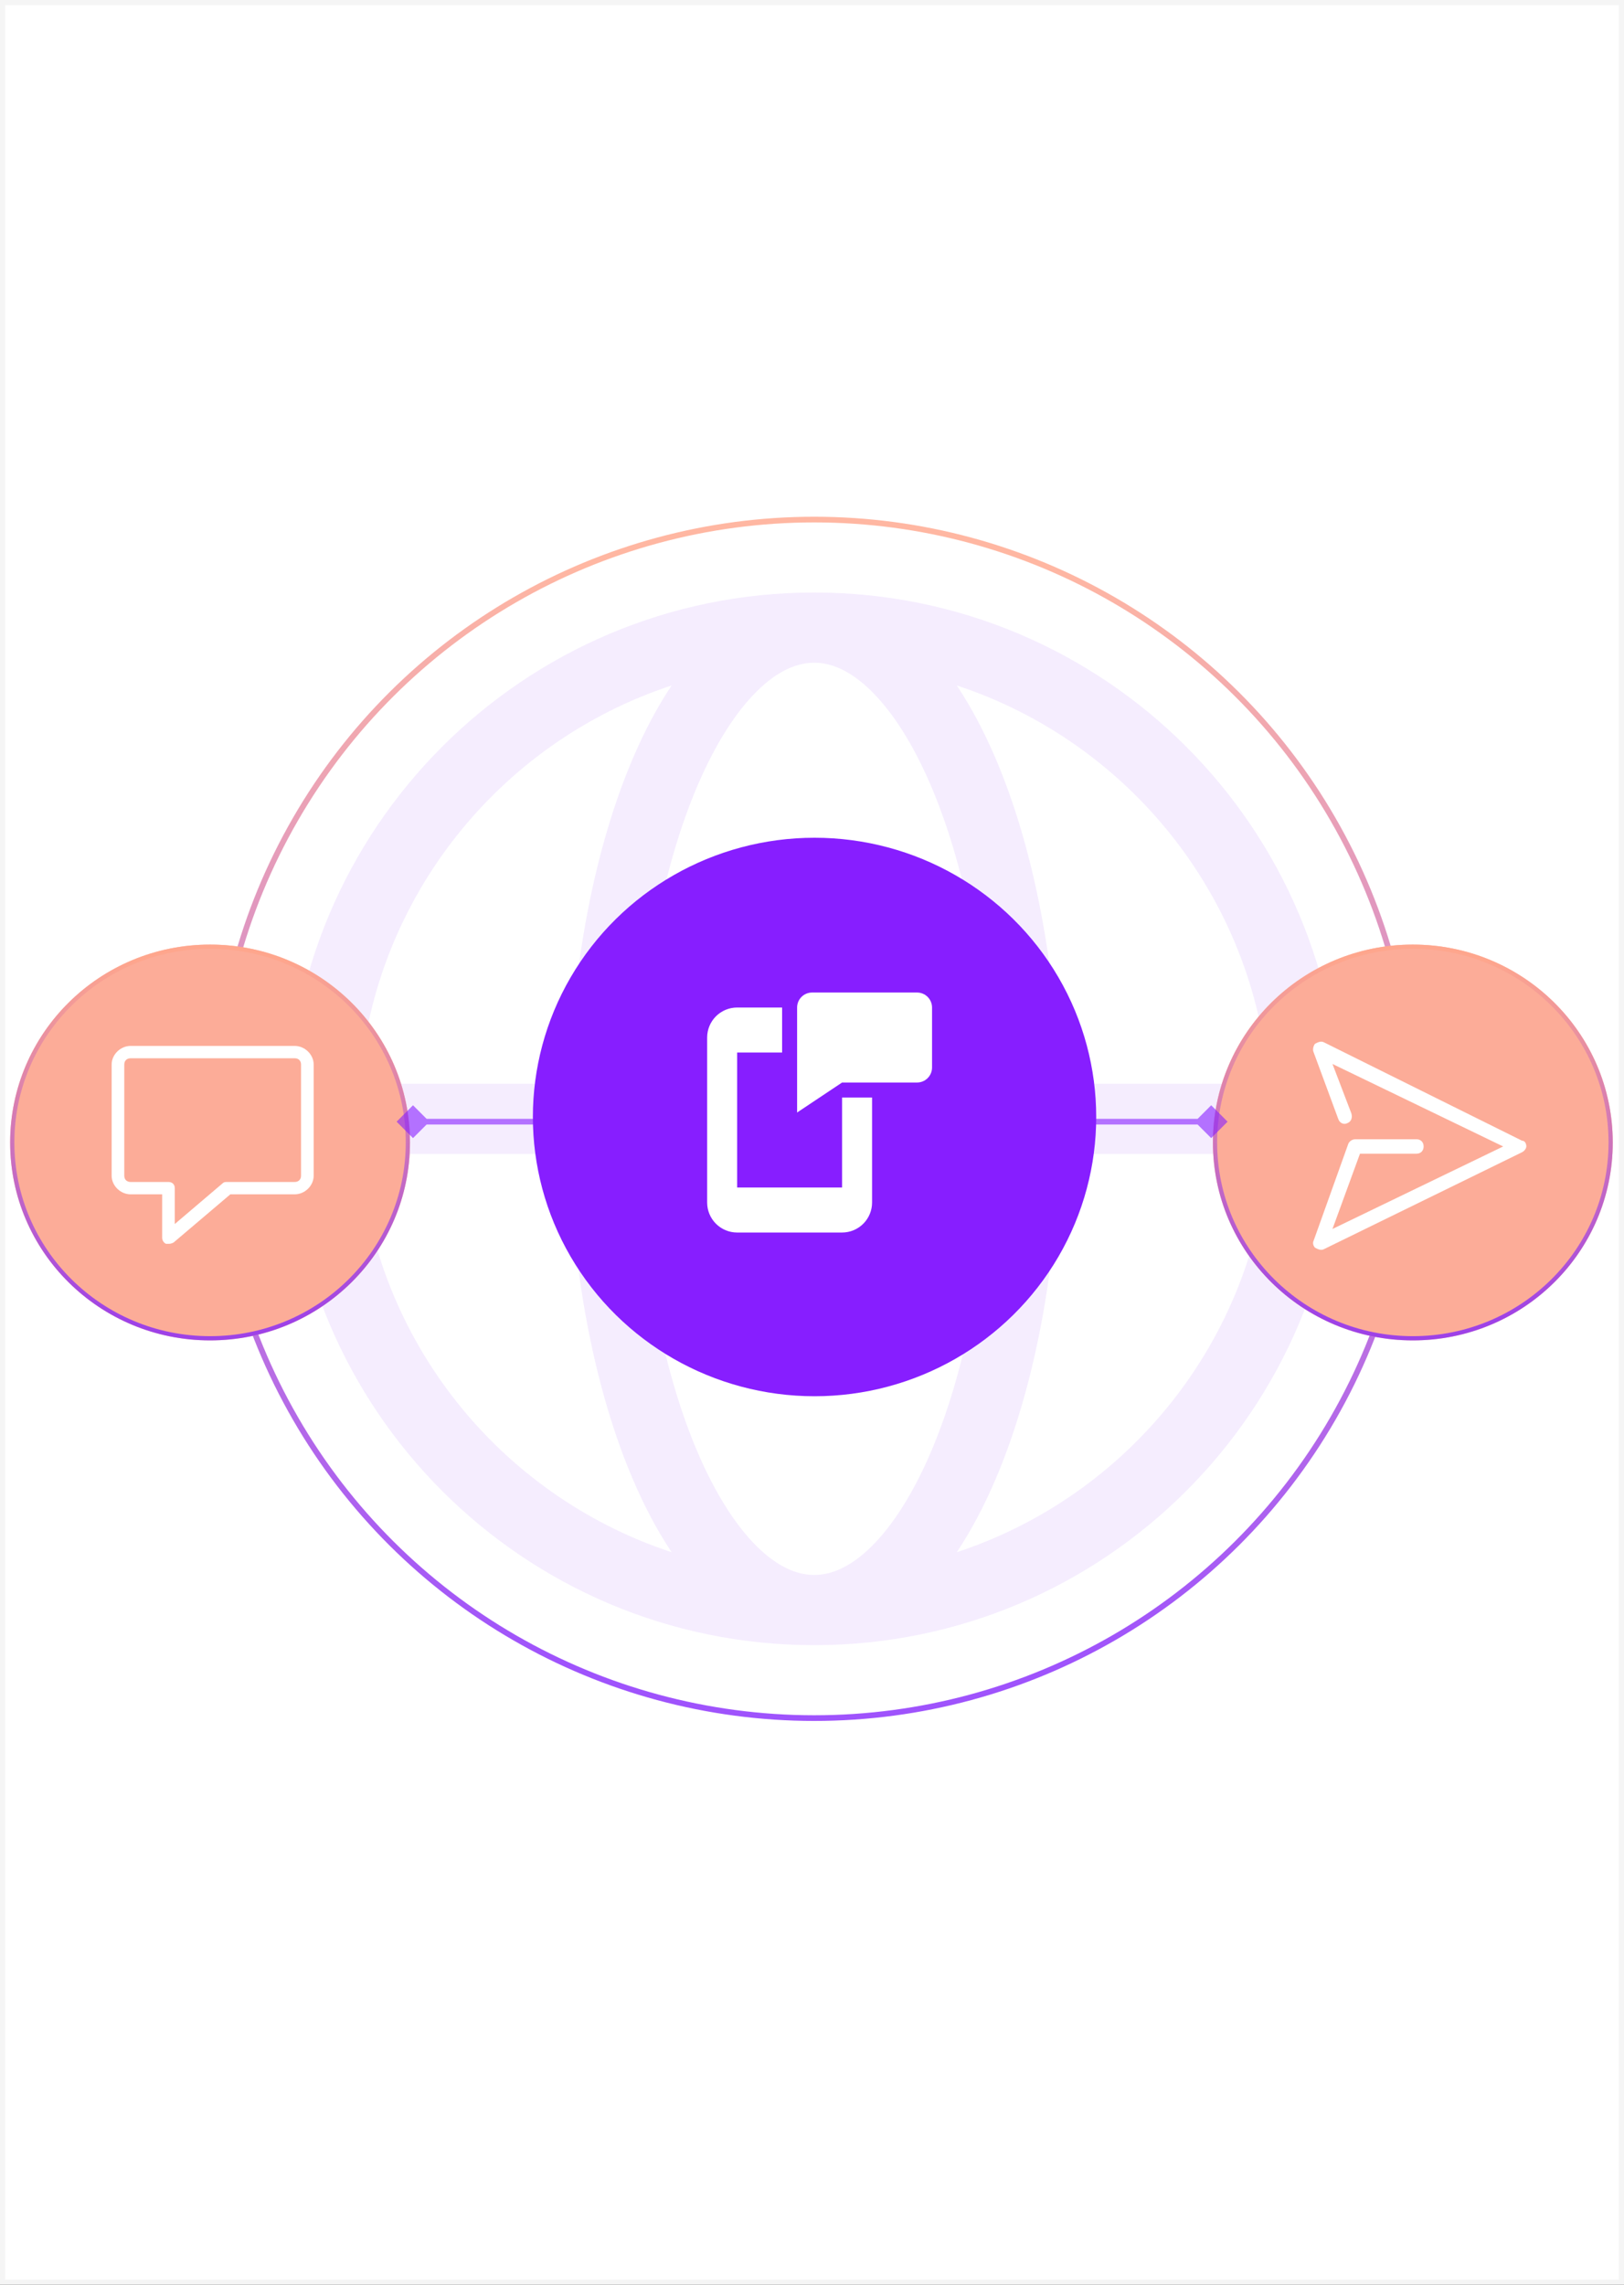 <svg width="320" height="450" viewBox="0 0 320 450" fill="none" xmlns="http://www.w3.org/2000/svg">
<rect x="0" y="0" width="320" height="450" fill="#333333" stroke="none"/>
<rect x="0.5" y="0.5" width="319" height="449" fill="white"/>
<g opacity="0.3" clip-path="url(#clip0_2013_17758)">
<path fill-rule="evenodd" clip-rule="evenodd" d="M160.434 116.702C103.183 116.702 56.772 163.113 56.772 220.364C56.772 277.614 103.183 324.026 160.434 324.026C217.685 324.026 264.096 277.614 264.096 220.364C264.096 163.113 217.685 116.702 160.434 116.702ZM137.466 154.672C131.043 169.66 126.711 190.252 125.987 213.453H194.88C194.157 190.252 189.825 169.66 183.402 154.672C179.869 146.43 175.841 140.202 171.719 136.134C167.628 132.096 163.822 130.523 160.434 130.523C157.046 130.523 153.24 132.096 149.148 136.134C145.027 140.202 140.998 146.43 137.466 154.672ZM132.349 135C129.528 139.217 126.997 144.012 124.762 149.228C117.482 166.215 112.885 188.73 112.159 213.453H70.855C73.652 176.685 98.581 146.104 132.349 135ZM188.519 135C191.339 139.217 193.871 144.012 196.106 149.228C203.386 166.215 207.982 188.73 208.708 213.453H250.012C247.215 176.685 222.287 146.104 188.519 135ZM250.012 227.274H208.708C207.982 251.997 203.386 274.512 196.106 291.499C193.871 296.715 191.339 301.51 188.519 305.727C222.287 294.623 247.215 264.042 250.012 227.274ZM160.434 310.204C163.822 310.204 167.628 308.631 171.719 304.593C175.841 300.525 179.869 294.297 183.402 286.055C189.825 271.067 194.157 250.475 194.88 227.274H125.987C126.711 250.475 131.043 271.067 137.466 286.055C140.998 294.297 145.027 300.525 149.148 304.593C153.24 308.631 157.046 310.204 160.434 310.204ZM132.349 305.727C129.528 301.51 126.997 296.715 124.762 291.499C117.482 274.512 112.885 251.997 112.159 227.274H70.855C73.652 264.042 98.581 294.623 132.349 305.727Z" fill="#DCC1FC"/>
</g>
<circle opacity="0.8" cx="160.434" cy="220.364" r="118.029" transform="rotate(-90 160.434 220.364)" stroke="url(#paint0_linear_2013_17758)" stroke-width="1.12"/>
<ellipse cx="278.392" cy="225.023" rx="38.977" ry="39.392" transform="rotate(-90 278.392 225.023)" fill="#FCAC98"/>
<path d="M278.392 186.461C299.922 186.461 317.368 203.73 317.368 225.023C317.368 246.316 299.922 263.585 278.392 263.585C256.861 263.585 239.415 246.316 239.415 225.023C239.415 203.73 256.861 186.461 278.392 186.461Z" stroke="url(#paint1_linear_2013_17758)" stroke-opacity="0.8" stroke-width="0.829"/>
<ellipse cx="41.392" cy="225.023" rx="38.977" ry="39.392" transform="rotate(-90 41.392 225.023)" fill="#FCAC98"/>
<path d="M41.392 186.461C62.922 186.461 80.368 203.73 80.368 225.023C80.368 246.316 62.922 263.585 41.392 263.585C19.861 263.585 2.415 246.316 2.415 225.023C2.415 203.73 19.861 186.461 41.392 186.461Z" stroke="url(#paint2_linear_2013_17758)" stroke-opacity="0.8" stroke-width="0.829"/>
<g opacity="0.6">
<mask id="path-8-inside-1_2013_17758" fill="white">
</mask>
<path d="M241.89 220.924L238.657 217.69L235.424 220.924L238.657 224.157L241.89 220.924ZM78.148 220.924L81.382 224.157L84.615 220.924L81.382 217.69L78.148 220.924ZM238.657 220.364L81.382 220.364V221.484L238.657 221.484V220.364Z" fill="#871EFF"/>
</g>
<ellipse cx="160.5" cy="220" rx="55" ry="55.5" transform="rotate(-90 160.5 220)" fill="#871EFF"/>
<g clip-path="url(#clip1_2013_17758)">
<path fill-rule="evenodd" clip-rule="evenodd" d="M180.7 195.485H160.019C159.236 195.485 158.484 195.796 157.93 196.35C157.376 196.904 157.065 197.656 157.065 198.439V219.12L165.928 213.211H180.7C181.483 213.211 182.235 212.9 182.789 212.346C183.343 211.792 183.654 211.04 183.654 210.257V198.439C183.654 197.656 183.343 196.904 182.789 196.35C182.235 195.796 181.483 195.485 180.7 195.485ZM165.928 233.892V216.165H171.837V236.846C171.837 238.413 171.214 239.916 170.106 241.024C168.998 242.132 167.495 242.755 165.928 242.755H145.247C143.68 242.755 142.177 242.132 141.069 241.024C139.961 239.916 139.339 238.413 139.339 236.846V204.348C139.339 202.781 139.961 201.278 141.069 200.17C142.177 199.062 143.68 198.439 145.247 198.439H154.111V207.302H145.247V233.892H165.928Z" fill="white"/>
</g>
<path d="M299.901 226.947C300.471 226.661 300.756 226.091 300.756 225.806C300.756 225.236 300.471 224.666 299.901 224.666L260.846 205.281C260.276 204.996 259.706 205.281 259.136 205.566C258.851 205.851 258.565 206.707 258.851 207.277L263.697 220.39C263.982 221.245 264.837 221.53 265.407 221.245C266.262 220.96 266.547 220.105 266.262 219.25L262.556 209.557L296.195 225.806L262.556 242.055L267.973 227.232H279.09C279.946 227.232 280.516 226.661 280.516 225.806C280.516 224.951 279.946 224.381 279.09 224.381H267.118C266.547 224.381 265.977 224.666 265.692 225.236L258.851 244.336C258.565 244.906 258.851 245.476 259.136 245.761C259.706 246.046 260.276 246.331 260.846 246.046L299.901 226.947Z" fill="white"/>
<path d="M33.196 244.977C32.947 244.977 32.947 244.977 32.698 244.977C32.2 244.733 31.951 244.246 31.951 243.759V235.233H25.732C23.741 235.233 22 233.527 22 231.579V209.654C22 207.705 23.741 206 25.732 206H58.074C60.065 206 61.806 207.705 61.806 209.654V231.579C61.806 233.527 60.065 235.233 58.074 235.233H45.386L34.191 244.733C33.693 244.977 33.444 244.977 33.196 244.977ZM25.732 208.436C24.985 208.436 24.488 208.923 24.488 209.654V231.579C24.488 232.309 24.985 232.797 25.732 232.797H33.196C33.942 232.797 34.439 233.284 34.439 234.015V241.079L43.893 233.04C44.142 232.797 44.391 232.797 44.889 232.797H58.074C58.821 232.797 59.318 232.309 59.318 231.579V209.654C59.318 208.923 58.821 208.436 58.074 208.436H25.732Z" fill="white"/>
<rect x="0.5" y="0.5" width="319" height="449" stroke="#F5F5F5"/>
<defs>
<linearGradient id="paint0_linear_2013_17758" x1="53.36" y1="328.583" x2="269.799" y2="328.583" gradientUnits="userSpaceOnUse">
<stop stop-color="#8728FB"/>
<stop offset="1" stop-color="#FFA58B"/>
</linearGradient>
<linearGradient id="paint1_linear_2013_17758" x1="314.338" y1="260.215" x2="314.338" y2="189.078" gradientUnits="userSpaceOnUse">
<stop stop-color="#8728FB"/>
<stop offset="1" stop-color="#FFA58B"/>
</linearGradient>
<linearGradient id="paint2_linear_2013_17758" x1="77.338" y1="260.215" x2="77.338" y2="189.078" gradientUnits="userSpaceOnUse">
<stop stop-color="#8728FB"/>
<stop offset="1" stop-color="#FFA58B"/>
</linearGradient>
<clipPath id="clip0_2013_17758">
<rect width="207.324" height="207.324" fill="white" transform="translate(56.772 116.702)"/>
</clipPath>
<clipPath id="clip1_2013_17758">
<rect width="47.27" height="47.27" fill="white" transform="translate(136.384 195.485)"/>
</clipPath>
</defs>
</svg>
